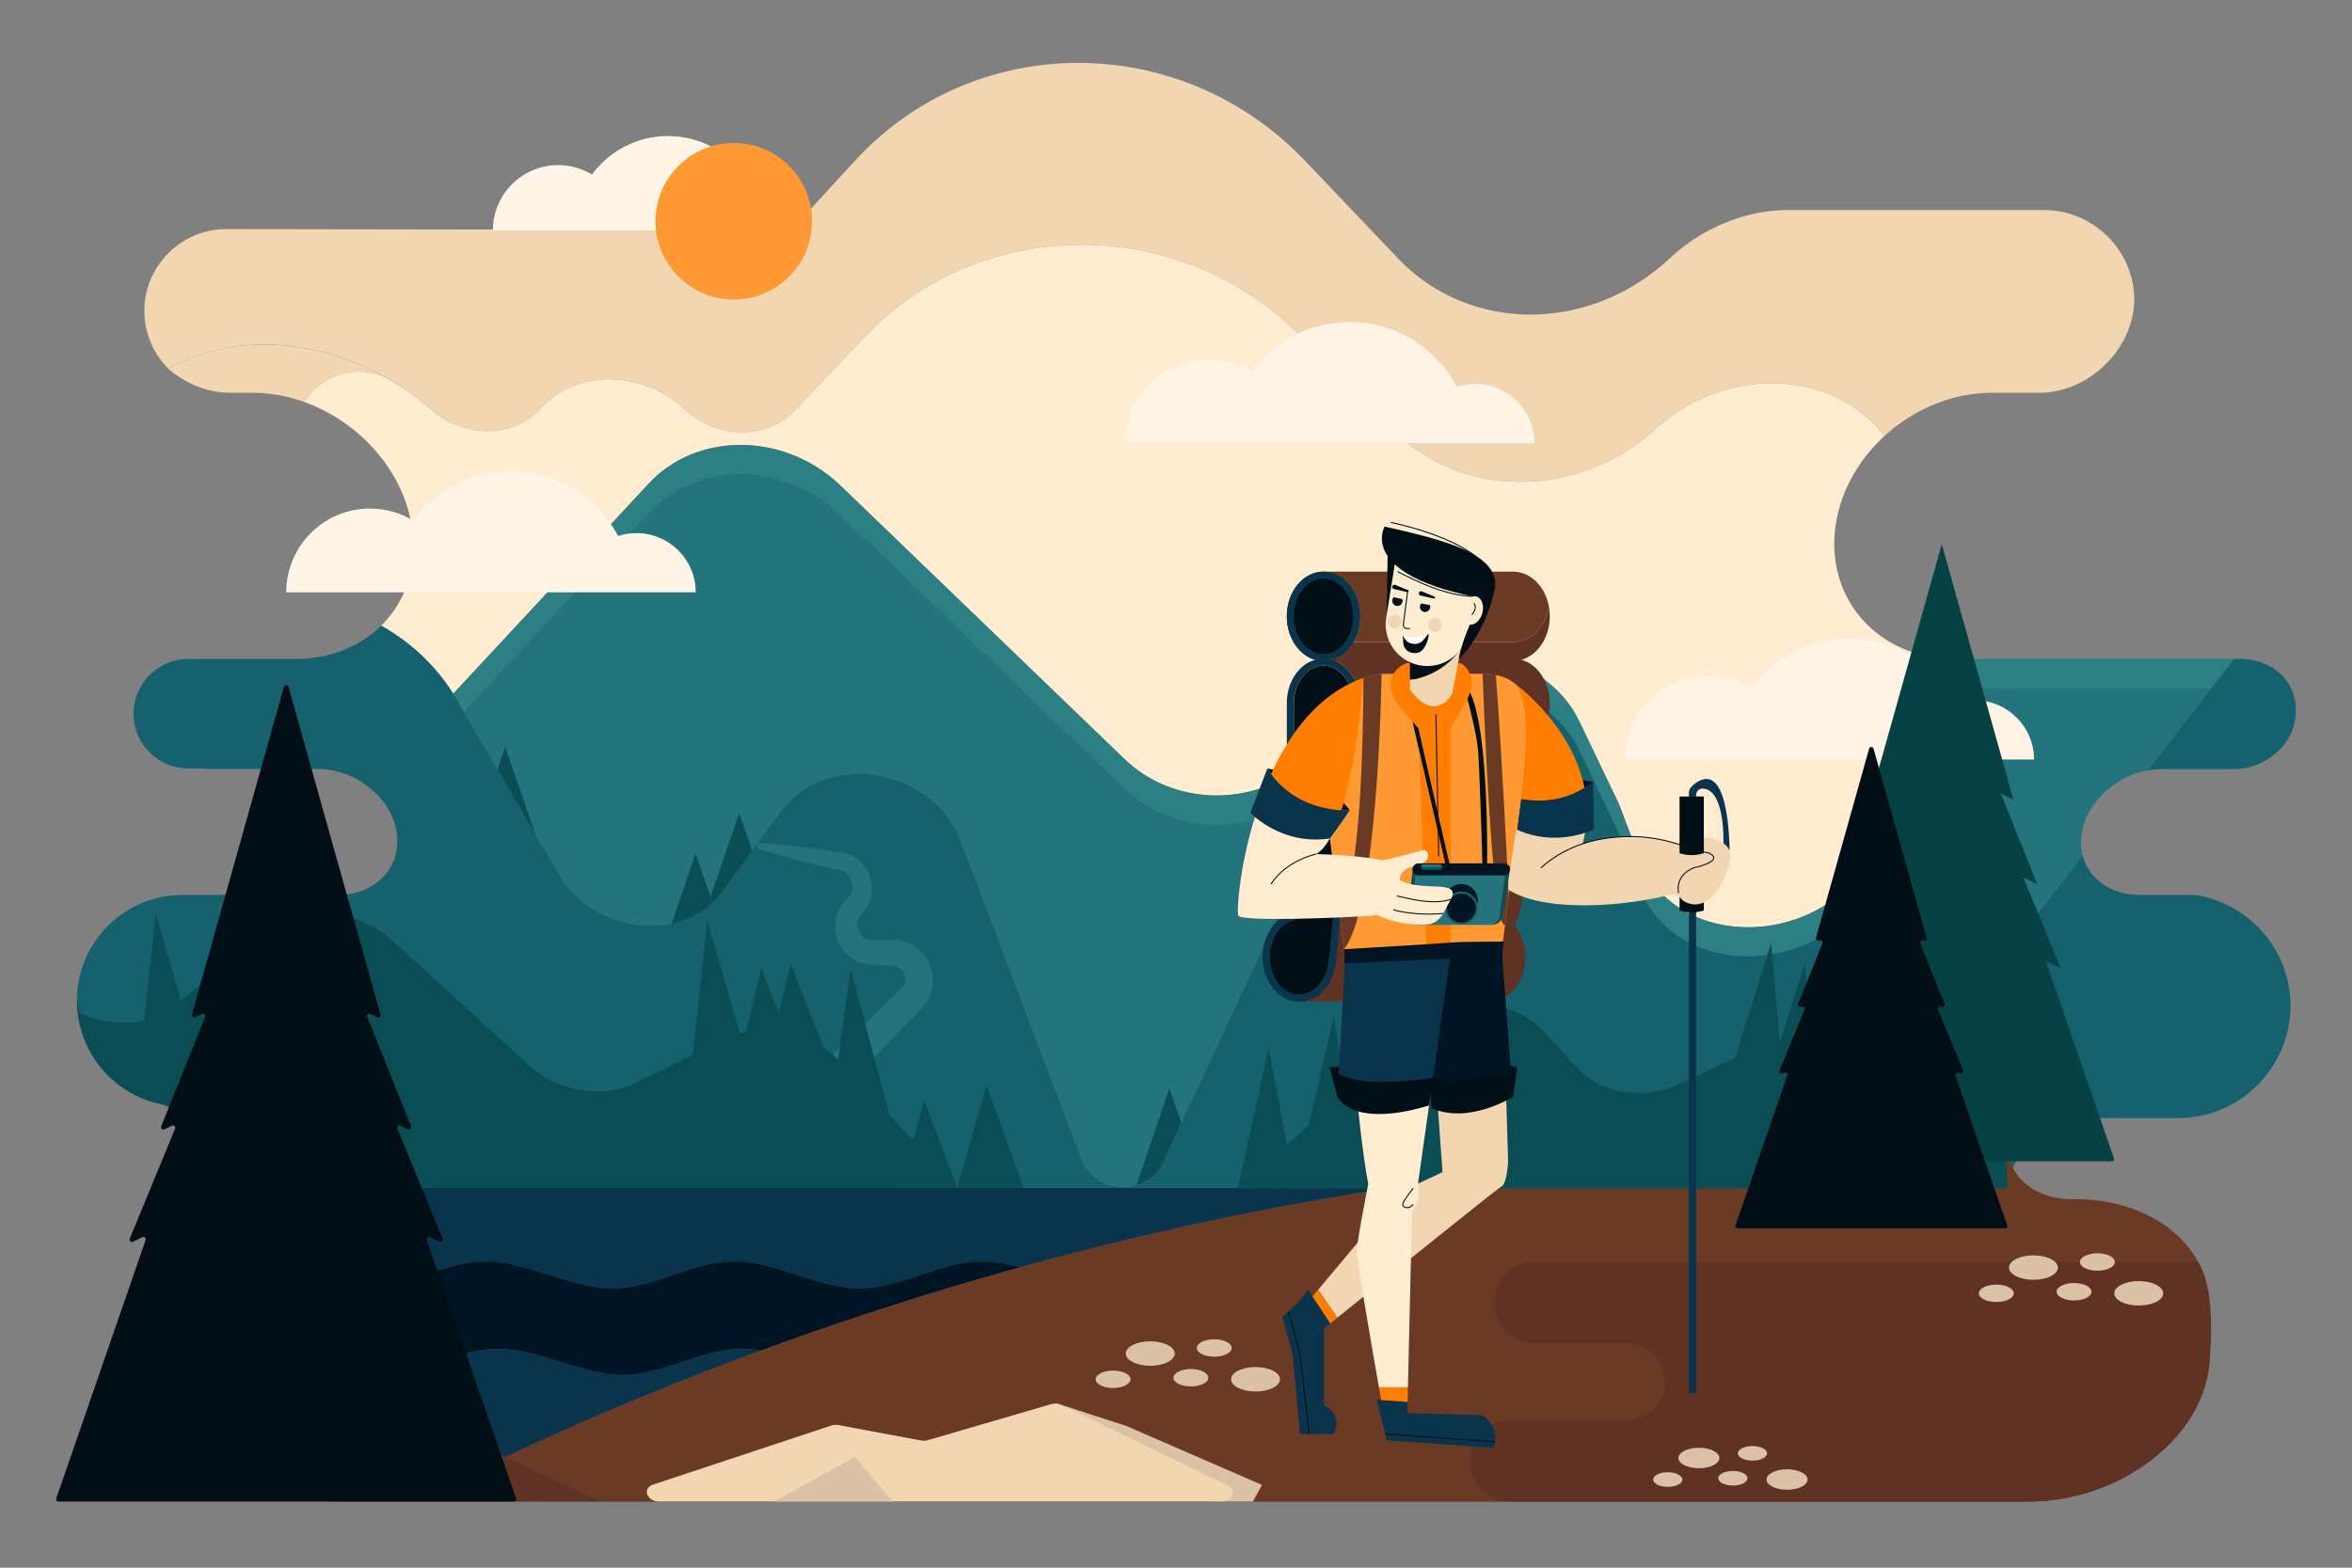 <svg xmlns="http://www.w3.org/2000/svg" viewBox="0 0 2340 1560"><rect x="0" y="0" width="2340" height="1560" fill="#808080" stroke="none"/><style>.st1{fill:#15616d}.st2{fill:#0a334c}.st3{fill:#001524}.st4{fill:none;stroke:#fff;stroke-miterlimit:10}.st5{fill:#f2d5b1}.st6{fill:#ffecd1}.st7{fill:#603223}.st8{fill:#6b3a25}.st9{fill:#dbc2a7}.st10{fill:#0a4d54}.st11{fill:#23747c}.st13{fill:#010e16}.st14{fill:none;stroke:#010e16;stroke-miterlimit:10}.st15{fill:#f93}.st16{fill:#ff7d00}.st17{fill:none}.st20{fill:#fff4e6}</style><path fill="transparent" d="M0 0h2340v1560H0z" id="Background"/><g id="OBJECTS"><g id="Lake"><path class="st1" d="M2195.97 1370.58c-14.9 69.08-94.35 123.61-177.87 123.61H335.79c-41.76 0-82.26-13.51-114.24-35.53-32.3-22.23-56.13-53.29-63.64-88.08-15.35-71.17 43.28-130.44 131.41-130.44h15.32c20.42 0 37.73-6.97 49.21-18.27 7.96-7.82 13.15-17.75 14.66-28.9.46-3.4.59-6.91.34-10.52 0-.16-.02-.31-.03-.47h1015.86c20.16-3.05 40.48-5.92 60.95-8.6 115.42-15.06 235.32-23.81 357.54-23.81h206.65c-4.13 5.68-7.38 11.8-9.56 18.23-1.05 3.07-1.85 6.2-2.38 9.39-.84 5.03-.97 9.92-.45 14.6 3.04 27.84 28.9 48.35 63.91 48.35h3.21c44.07 0 80.96 14.96 104.8 38.94 23.61 23.75 34.24 56.19 26.62 91.5z"/><path class="st2" d="M1384.68 1181.98a3020.4 3020.4 0 00-63.43 10.3c-32.74 5.67-64.98 11.8-96.7 18.32-19.89.02-39.79 6.33-59.65 12.87l-.01.01c-.01 0-.02.01-.03.01-20.61 4.65-40.97 9.45-61.05 14.41h-.02c-30.35 7.47-60.08 15.27-89.16 23.3-12.55-3.43-25.08-5.9-37.53-5.9-41.18 0-80.8 26.86-121.76 26.86-40.95 0-84.16-26.86-125.35-26.86-41.18 0-79.43 26.86-120.37 26.86-40.96 0-85.54-26.86-126.73-26.86-41.18 0-78.06 26.85-119.01 26.85-40.96 0-86.91-26.86-128.1-26.86-7.48 0-14.8.9-21.99 2.36 21.04-11.13 46.78-17.51 75.53-17.51h15.33c10.09 0 19.41-1.7 27.65-4.79 8.43-3.15 15.74-7.75 21.55-13.48 7.96-7.82 13.15-17.75 14.66-28.89.46-3.41.59-6.92.34-10.53 24.11-.15 49.05-.3 74.75-.47h941.08z"/><path class="st3" d="M1014.63 1261.2a3309.127 3309.127 0 00-191.36 59.21c-22.69 7.79-44.82 15.65-66.35 23.55h-.01c-6.34-1.05-12.63-1.67-18.88-1.67-40.44 0-78.05 25.91-118.27 25.91s-83.94-25.91-124.39-25.92c-40.44 0-76.73 25.91-116.95 25.91-30.32 0-63.35-14.69-95.13-21.95h-.02c-.01-.01-.01-.01-.02-.01-27.91-13.36-55.21-26.51-81.37-39.24-9.81-4.76-19.46-9.47-28.92-14.11 9.95-14.23 23.85-26.27 40.83-35.23 7.19-1.46 14.51-2.36 21.99-2.36 41.19 0 87.14 26.86 128.1 26.86 40.95 0 77.83-26.85 119.01-26.85 41.19 0 85.77 26.86 126.73 26.86 40.94 0 79.19-26.86 120.37-26.86 41.19 0 84.4 26.86 125.35 26.86 40.96 0 80.58-26.86 121.76-26.86 12.45 0 24.98 2.47 37.53 5.9z"/><path class="st2" d="M756.91 1343.96c-57.24 21-110.25 42.27-158.69 63.02a3035.571 3035.571 0 00-95.31 42.74c-29.84-13.88-60.59-28.26-91.56-42.81-42.84-20.13-86.11-40.62-128.06-60.67 31.78 7.26 64.81 21.95 95.13 21.95 40.22 0 76.51-25.91 116.95-25.91 40.45.01 84.17 25.92 124.39 25.92s77.83-25.91 118.27-25.91c6.25 0 12.54.62 18.88 1.67zM1224.55 1210.6c-20.11 4.14-40 8.44-59.66 12.87 19.87-6.54 39.77-12.85 59.66-12.87z"/><path class="st4" d="M756.92 1343.96h-.01M283.25 1346.23c.01 0 .01 0 .02.01.01 0 .01 0 .02.01"/></g><g id="SKy"><path class="st5" d="M2123.42 298.06c-.02 2.48-.16 4.99-.42 7.53-.16 1.64-.39 3.3-.66 4.97-5.35 32.77-29.29 60.71-59.18 73.25-.02.02-.04.02-.06.03-10.79 4.51-22.35 7.02-34.1 7.02h-46.71c-38.85 0-76 15.51-104.48 40.39-.87.76-1.75 1.53-2.6 2.32l-6.07-6.78c-27.13-30.24-65.87-45.48-106.38-45.48-40.53 0-82.38 15.24-115.72 45.48-77.35 70.17-193.32 70.17-262.27 0l-90.08-91.66c-120.01-122.09-318.62-122.09-434.39 0l-68.76 72.52c-28.19 29.73-77.16 29.73-109.95 0l-1.19-1.07c-21.49-19.48-48.36-29.28-74.34-29.28s-50.89 9.8-68.49 29.28c-13.46 14.91-32.43 22.32-52.25 22.32s-40.6-7.41-57.71-22.32c-23.5-20.48-49.52-36.04-76.46-46.65-62.87-24.77-130.81-22.6-183.81 6.75-14.66-14.73-23.73-35.01-23.73-57.3 0-44.62 36.4-81.17 80.98-81.38l116.65.18 164.98.26s36.34-30.77 82.6-30.77c23.14 0 47.01 14.78 67.41 30.29 3.17 2.41 67.4 65.25 123.73 8.92l8.19-8.92 62.5-68.05c119.17-129.72 323.95-129.72 447.61 0l64.86 68.05 27.86 29.23c70.91 74.4 190.31 74.4 270.13 0 12.82-11.95 26.86-21.7 41.61-29.23 22.97-11.73 47.58-18.05 71.86-18.92h258.94c42.39 0 78.17 29.73 87.52 69.37.03.1.05.2.08.31a89.38 89.38 0 012.3 19.34z"/><path class="st5" d="M387.47 377.67c-9.1-5.03-19.57-7.9-30.7-7.9-22.88 0-42.93 12.1-54.11 30.25-16.53-5.91-34.06-9.16-51.92-9.16h-21.77c-22.15 0-43.76-8.88-60.83-23.28-.32-.28-.63-.55-.95-.82.02 0 .01-.01.03-.01.88-.49 1.77-.97 2.65-1.45 1.07-.56 2.14-1.12 3.22-1.66.69-.36 1.38-.7 2.07-1.03 1.89-.94 3.79-1.83 5.71-2.68.93-.43 1.86-.83 2.81-1.23.84-.37 1.69-.73 2.55-1.07 2.02-.83 4.06-1.63 6.1-2.39.93-.34 1.87-.67 2.82-1.01.98-.34 1.97-.68 2.95-1.01.97-.32 1.94-.63 2.91-.93.72-.24 1.46-.47 2.19-.68 1.25-.38 2.49-.75 3.75-1.1 1.99-.55 3.99-1.09 6.01-1.58 1.04-.26 2.06-.5 3.09-.74a194.84 194.84 0 0110.73-2.15c2.7-.48 5.42-.88 8.17-1.24.91-.12 1.83-.24 2.74-.34 2.09-.25 4.19-.48 6.29-.66.28-.02.57-.05.85-.07 1.84-.16 3.69-.29 5.54-.39 3.37-.2 6.75-.31 10.15-.35.54-.01 1.09-.02 1.64-.02h1.04c4.39 0 8.81.13 13.24.39 1.72.09 3.47.21 5.2.37 2.63.2 5.27.46 7.92.77 3.69.43 7.39.94 11.08 1.55.4.06.8.13 1.19.19 1.93.34 3.88.68 5.8 1.06 2.12.41 4.25.85 6.36 1.32 2.69.6 5.36 1.24 8.03 1.93 3.57.92 7.13 1.91 10.67 3.01.89.27 1.77.54 2.66.83 2.64.84 5.29 1.72 7.93 2.67 2.64.94 5.27 1.92 7.89 2.95 1.75.69 3.5 1.4 5.24 2.12 1.74.74 3.47 1.48 5.2 2.25a261.164 261.164 0 0125.47 13.06c.13.08.26.15.39.23z"/><path class="st6" d="M1952.74 655.72l-98.95 210.07c-59.96 80.57-189.64 74.42-222.16-10.72l-21.26-55.68c-.39-.76-38.95-81.26-38.95-81.26-36.06-75.32-145.44-88.38-208.09-24.52l-57.69 58.81c-50.02 50.98-135.56 52.35-186.77 3.03L836.46 483.43c-54.12-52.14-139.1-54.44-188.33-5.06L450.87 690.33l-.01-.01c-18.13-29.08-43.1-51.5-71.57-67.73-.04.04-.08.08-.12.11 1.39-1.37 2.75-2.78 4.06-4.22 21.17-23.27 31.88-55.73 26.87-92.04-2.1-15.22-6.78-29.91-13.57-43.64-18.66-37.75-53.25-68.28-93.87-82.78 11.18-18.15 31.23-30.25 54.11-30.25 11.13 0 21.6 2.87 30.7 7.9a411.086 411.086 0 013.63 2.17c.32.19.63.39.95.58a267.031 267.031 0 0135.56 26.16c17.11 14.91 37.89 22.32 57.71 22.32s38.79-7.41 52.25-22.32c17.6-19.48 42.51-29.28 68.49-29.28s52.85 9.8 74.34 29.28l1.19 1.07c32.79 29.73 81.76 29.73 109.95 0l68.76-72.52c115.77-122.09 314.38-122.09 434.39 0l90.08 91.66c68.95 70.17 184.92 70.17 262.27 0 33.34-30.24 75.19-45.48 115.72-45.48 40.51 0 79.25 15.24 106.38 45.48l6.07 6.78c-26.82 24.46-45.25 57.22-49.4 92.87-8.41 72.15 45 129.28 119.09 129.28h7.84z"/></g><g id="Ground"><path class="st7" d="M598.81 1494.19H335.79c-41.76 0-82.26-13.52-114.24-35.53-32.3-22.23-56.13-53.3-63.64-88.09-6.23-28.88-.26-55.83 15.05-77.7 100.11 49.09 221.11 106.18 329.94 156.85 33.39 15.55 65.66 30.51 95.91 44.47z"/><path class="st8" d="M2195.65 1325.22c3.48 14.19 3.75 29.48.32 45.36-14.9 69.08-94.35 123.62-177.87 123.62H598.81c-30.25-13.97-62.52-28.93-95.9-44.48 16.18-7.6 33.08-15.35 50.68-23.22 186.44-83.34 451.57-179.5 767.66-234.22a3020.4 3020.4 0 01124.38-18.9c115.42-15.07 235.32-23.81 357.54-23.81h194.98c.89 4.39 2.38 8.56 4.39 12.47 9.64 18.78 31.42 31.32 58.8 31.32h3.21c44.07 0 80.96 14.96 104.8 38.95 7.06 7.11 12.97 14.99 17.56 23.5 10.78 19.92 14.4 43.25 9.06 67.99-.1.47-.21.95-.32 1.42z"/><path class="st7" d="M2195.97 1370.58c-14.9 69.08-94.35 123.62-177.87 123.62h-516.64c-21.14 0-38.27-17.13-38.27-38.27v-4.39c0-21.14 17.13-38.27 38.27-38.27h116.61c21.13 0 38.26-17.13 38.26-38.26v-.01c0-21.13-17.13-38.26-38.26-38.26h-92.27c-21.14 0-38.27-17.13-38.27-38.27v-4.39c0-21.14 17.13-38.27 38.27-38.27h661.11c18.86 29.61 12.49 98.89 9.06 114.77z"/><ellipse class="st9" cx="1144.39" cy="1346.92" rx="24.32" ry="12.16"/><ellipse class="st9" cx="1249.14" cy="1372.52" rx="24.32" ry="12.16"/><ellipse class="st9" cx="1184.79" cy="1370.97" rx="17.34" ry="8.67"/><ellipse class="st9" cx="1107.45" cy="1372.52" rx="17.34" ry="8.67"/><ellipse class="st9" cx="1208.03" cy="1341.36" rx="17.34" ry="8.67"/><g><ellipse class="st9" cx="2023.07" cy="1261.37" rx="24.32" ry="12.16"/><ellipse class="st9" cx="2127.82" cy="1286.97" rx="24.32" ry="12.16"/><ellipse class="st9" cx="2063.47" cy="1285.42" rx="17.34" ry="8.67"/><ellipse class="st9" cx="1986.13" cy="1286.97" rx="17.34" ry="8.67"/><ellipse class="st9" cx="2086.71" cy="1255.81" rx="17.34" ry="8.67"/></g><g><ellipse class="st9" cx="1690.21" cy="1450.86" rx="20.37" ry="10.18"/><ellipse class="st9" cx="1777.93" cy="1472.29" rx="20.37" ry="10.18"/><ellipse class="st9" cx="1724.04" cy="1470.99" rx="14.52" ry="7.26"/><ellipse class="st9" cx="1659.28" cy="1472.29" rx="14.52" ry="7.26"/><ellipse class="st9" cx="1743.5" cy="1446.2" rx="14.52" ry="7.26"/></g><g><path class="st9" d="M1255.52 1477.66l-9.02 16.55h-34.01l-156.72-96.29 65.02 21.13z"/><path class="st5" d="M649.55 1477.38l177.75-58.93c2.06-.68 4.37-.82 6.61-.41l82.72 15.43c2.09.39 4.25.29 6.21-.28l123.41-36.05c3.12-.91 6.62-.63 9.52.78l165.44 80.09c9.45 4.57 5.27 16.19-5.79 16.19h-559.9c-12.01 0-16.75-13.25-5.97-16.82z"/><path class="st9" d="M850.71 1449.73l-80.5 44.49h118.03z"/></g></g><g id="Mountains"><path class="st10" d="M981.4 1080.09l-28.97 101.89h65.9zM919.53 1094.46l-23.87 87.52H952.43zM846.18 968.51l-19.54 143.76H884.27zM1326.98 1011.61l-32.71 141.11h57.11z"/><path class="st10" d="M1356.35 1011.61l-33.53 141.11h57.11zM1262.28 1042.56l-30.74 139.42H1288.31zM1762.1 937.99l-45.43 145.17h57.91z"/><path class="st10" d="M1795.73 958.77l-46.19 144.02h57.69zM1991.27 1041.92l-50.86 139.45H1997.18zM703.56 916.15l-15.69 146.39h58.15zM186.21 897.34l-29.25 134.46H215.47zM821.36 990.86l-22.13 92.3h58.29z"/><path class="st10" d="M757.23 963.49l-21.57 92.13H793.89zM81.78 1014.93c.18.54.36 1.09.55 1.63-.07-.19-.13-.39-.2-.58-.11-.35-.23-.7-.35-1.05zM91.39 1036.55c.3.53.6 1.06.92 1.59-.31-.51-.61-1.03-.91-1.55 0-.01-.01-.03-.01-.04zM96.54 1044.88c.29.43.58.85.87 1.28-.05-.07-.09-.13-.14-.19-.25-.37-.49-.73-.73-1.09zM1231.53 1182.45l179.06-159c35.98-31.95 94.29-30.82 124.81 2.41l33.66 36.64c23.99 26.12 66.98 32.57 103.13 15.54l63.47-29.9c31.52-14.85 68.41-12.34 92.92 6.28l168.42 128-765.47.03z"/><g><path class="st11" d="M1536.23 704.81l-43.01 48.41c-10.48 11.78-25.39 17.75-40 17.75-13.33 0-26.46-4.96-35.81-15.04-9.36-10.09-22.59-15.12-36.02-15.12-14 0-28.18 5.48-38.35 16.33l-186.97 401.1c-6.09 13.05-20.37 22.14-36.77 22.77-.55.02-1.11.03-1.66.03-18.57.14-35.1-10.52-40.87-25.74L955.81 836.43c-27.16-71.57-131.55-90.32-177.83-30.74-.54.7-1.07 1.41-1.6 2.13l-58.24 79.71c-37.59 51.46-126.93 42.12-161.66-17.09l-95.3-162.51 186.95-200.88c49.23-49.38 134.21-47.08 188.33 5.06l149.21 143.72 63.93 61.58 69.27 66.72c51.21 49.32 136.75 47.95 186.76-3.02l57.7-58.82c48.2-49.12 124.06-52.73 172.9-17.48zM2282.2 721.57c-6.58 24.42-32.24 43.61-58.78 43.61h-71.85c-2.4 0-4.79.11-7.17.33-1.07.1-2.12.21-3.18.36-1.28.17-2.55.36-3.82.6-.04.01-.06.01-.1.02-.58.1-1.15.21-1.74.34-1.14.22-2.27.48-3.4.76-.02 0-.06.01-.08.02l-1.73.45c-.57.16-1.14.32-1.7.5-.97.27-1.95.58-2.9.91-.28.09-.55.17-.81.27-.37.12-.74.26-1.12.4-.73.27-1.46.53-2.18.82-.71.27-1.43.57-2.13.86l-.03.03c-.67.27-1.33.56-1.99.86-.75.34-1.49.69-2.23 1.04-.45.22-.9.44-1.34.68-.03.01-.04.02-.06.03-.69.34-1.36.7-2.03 1.06-.01.01-.03.02-.04.02-.66.36-1.3.71-1.94 1.09-.03.02-.07.04-.11.06-.68.39-1.35.79-2.01 1.2-.55.33-1.08.68-1.62 1.02-.4.26-.79.51-1.18.78-.22.13-.43.28-.66.44-.5.34-1.01.69-1.51 1.06-.46.31-.89.62-1.32.94a.55.55 0 01-.09.07c-.29.21-.58.43-.86.65-.46.35-.92.7-1.38 1.07-14.51 11.51-24.95 27.33-27.9 44.69-.25 1.5-.45 3-.58 4.48-.04.44-.08.87-.1 1.3-.02.09-.02.17-.02.24-.04.47-.06.94-.07 1.4-.02.49-.04.98-.04 1.46 0 .38 0 .76-.01 1.14.01.01 0 .03 0 .04 0 .59.02 1.18.04 1.75.03.44.04.87.08 1.31.02.54.07 1.1.12 1.64.02.11.02.21.04.31.03.3.07.6.1.9.05.48.13.97.2 1.45.07.47.14.95.22 1.43.02.08.03.17.05.25.15.78.3 1.54.48 2.32.11.43.22.88.33 1.31l-93.22 121.06c-20.53 26.67-62.95 29.33-80 5.03l-52.1-74.23c2.45-2.79 4.8-5.7 7.06-8.73l98.95-210.07h275.36c18.71 0 34.22 7.14 44.14 18.62 4.62 5.34 8.01 11.62 9.96 18.55z"/><path d="M2282.87 718.75c-.2.95-.42 1.89-.67 2.82-1.95-6.93-5.34-13.21-9.96-18.55-9.92-11.48-25.43-18.62-44.14-18.62l-275.36 1-98.95 209.07c-59.96 80.57-189.64 74.42-222.16-10.71l-21.26-55.69c-.39-.76-38.95-81.26-38.95-81.26-36.06-75.32-145.44-88.37-208.09-24.52l-57.7 58.82c-50.01 50.97-135.55 52.34-186.76 3.02l-69.27-66.72-63.93-61.58-149.21-143.72c-54.12-52.14-139.1-54.44-188.33-5.06L379.59 795.6c-.42-.52-.85-1.03-1.29-1.54-.3-.34-.59-.68-.9-1.01-.39-.45-.79-.88-1.21-1.32-.39-.43-.81-.87-1.23-1.3-.41-.42-.83-.84-1.26-1.24 0-.01-.02-.03-.04-.04-.41-.42-.83-.81-1.27-1.22l-.02-.02c-.33-.31-.66-.61-.99-.91-.29-.26-.58-.51-.86-.77-.33-.29-.66-.59-1.01-.87-.2-.17-.4-.35-.6-.51-.21-.17-.41-.33-.61-.5-.46-.39-.94-.77-1.41-1.13-.48-.38-.96-.75-1.44-1.11l282.68-303.74c49.23-49.38 134.21-47.08 188.33 5.06l149.21 143.72 63.93 61.58 69.27 66.72c51.21 49.32 136.75 47.95 186.76-3.02l57.7-58.82c62.65-63.85 172.03-50.8 208.09 24.52 0 0 38.56 80.5 38.95 81.26l21.26 55.69c32.52 85.13 162.2 91.28 222.16 10.71l98.95-210.07h275.36c18.71 0 34.22 7.14 44.14 18.62 9.88 11.43 14.18 27.16 10.63 44.41z" fill="#2c8084"/><g><path class="st10" d="M1163.43 1083.16l-32.71 95.87h65.94zM735.4 809.09l-32.71 95.87h65.94zM502.64 743.3l-32.7 95.87h65.94z"/><path class="st10" d="M691.93 849.4l-32.71 95.88h65.94z"/><g><path class="st1" d="M2282.87 718.74c-5.29 25.75-31.9 46.44-59.45 46.44h-71.85c-4.77 0-9.51.44-14.17 1.29l85.28-110.75h5.42c18.71 0 34.22 7.13 44.14 18.61 9.88 11.44 14.18 27.16 10.63 44.41zM2278.78 1000.92c0 61.42-50.26 111.67-111.68 111.67h-82.53c-20.95 0-41.21 7.32-56.95 19.1-.61.46-1.22.93-1.82 1.4-.58.46-1.14.92-1.7 1.38-.38.31-.77.63-1.14.96-.4.34-.79.67-1.17 1.02-.13.11-.26.23-.39.35l-.33.3c-.41.37-.82.75-1.23 1.14-.02.01-.03.02-.05.04-.82.77-1.63 1.56-2.41 2.37-.28.28-.55.57-.83.86-.33.35-.67.71-.99 1.06-.41.44-.81.89-1.2 1.34l-.47.53a67.1 67.1 0 00-1.3 1.56c-.07.08-.14.16-.21.25-.07.08-.14.17-.21.25-.13.16-.26.32-.38.48-.67.85-1.33 1.72-1.97 2.59h-206.65c-53.47 0-106.5 1.68-158.9 4.82-48.66 2.92-96.78 7.11-144.22 12.4-10.94 1.22-21.85 2.5-32.73 3.84-7.24.89-14.48 1.81-21.69 2.75-20.47 2.68-40.79 5.55-60.95 8.6H368.82c-.01-.15-.02-.3-.04-.45 0-.09-.01-.19-.02-.28 0-.03-.01-.06-.01-.09-.03-.32-.06-.64-.1-.96-.05-.5-.11-1-.18-1.5s-.15-1-.23-1.51c-5.83-35.47-44.6-64.6-86.52-64.6h-56.2c-34.04 0-67.29-11.92-93.71-31.32-.66-.48-1.31-.97-1.96-1.47-.19-.14-.37-.29-.56-.43a132.325 132.325 0 01-4.21-3.33c-.32-.26-.64-.52-.95-.79-.51-.42-1.02-.84-1.52-1.28-.33-.28-.65-.57-.98-.85-.69-.6-1.37-1.21-2.05-1.82-.16-.14-.32-.29-.48-.44a.304.304 0 00-.07-.05l-.79-.73c-.23-.22-.46-.44-.7-.66-.4-.37-.79-.74-1.18-1.11l-.08-.08c-.36-.34-.73-.69-1.08-1.04-.32-.31-.64-.63-.96-.95-1.4-1.39-2.76-2.8-4.1-4.23-.4-.43-.8-.87-1.2-1.32-.03-.04-.07-.07-.1-.11-.42-.46-.83-.93-1.25-1.4l42.87-46.07c-21.78 7.19-47.62 4.95-70.72-5.2-.18-.65-.34-1.31-.49-1.96a100.364 100.364 0 01-1.85-9.98c-.12-.88-.23-1.76-.32-2.64-.1-.87-.18-1.75-.25-2.62-.04-.51-.08-1.02-.11-1.53v-.03c3.23-52.3 44.66-94.24 96.73-98.29.02-.01.04-.01.06-.01.36-.03.72-.05 1.08-.07h.06c.87-.05 1.74-.1 2.61-.13.84-.04 1.68-.06 2.53-.08 1.1-.03 2.2-.04 3.31-.04h152.88c18.76 0 34.69-6.86 45.31-17.99 1.39-1.45 2.68-2.98 3.88-4.58.16-.2.31-.41.46-.62.2-.26.39-.53.57-.8.3-.42.59-.85.87-1.28.27-.42.54-.84.8-1.26.18-.3.36-.59.54-.9.03-.05.06-.1.1-.16.19-.33.38-.67.56-1.01.18-.31.35-.63.52-.95.21-.41.42-.82.61-1.23.23-.46.45-.93.66-1.4.22-.48.43-.96.63-1.45v-.02c.41-.98.78-1.97 1.12-2.97.15-.42.29-.85.42-1.28.13-.4.24-.8.36-1.21 0-.01.01-.02.01-.03 0-.02.01-.03.01-.05.09-.31.18-.63.26-.94.1-.39.2-.77.29-1.16.02-.1.05-.2.07-.3.08-.36.16-.73.23-1.09.02-.08.04-.16.05-.24.03-.17.07-.33.1-.49.03-.16.07-.32.09-.49.05-.23.09-.47.13-.71.07-.43.14-.86.2-1.29.05-.34.09-.69.13-1.03.11-.89.2-1.78.26-2.67.02-.24.04-.49.05-.73 0-.07.01-.14.01-.21l.03-.7c.02-.29.03-.57.03-.86.08-3.2-.12-6.48-.62-9.83-.08-.57-.17-1.13-.28-1.7l-.06-.34c-.07-.37-.14-.74-.22-1.11-.02-.08-.03-.17-.05-.25-.04-.23-.09-.46-.15-.69-.09-.46-.2-.91-.31-1.36-.1-.45-.21-.88-.33-1.32-.14-.54-.29-1.09-.46-1.63-.07-.26-.15-.51-.23-.76-.07-.24-.15-.48-.22-.72-.02-.06-.04-.13-.07-.2-.19-.57-.38-1.14-.58-1.7-.15-.42-.3-.84-.46-1.25-.04-.11-.08-.21-.12-.31-.09-.24-.18-.48-.28-.71-.23-.59-.47-1.18-.73-1.75-.1-.24-.2-.48-.31-.72-.02-.05-.04-.09-.06-.13-.17-.38-.34-.77-.53-1.14-.12-.27-.26-.54-.39-.81-.42-.88-.87-1.76-1.34-2.62-.21-.39-.42-.78-.65-1.17-.44-.79-.9-1.57-1.38-2.34-.39-.63-.78-1.25-1.19-1.86-.04-.07-.08-.14-.13-.21-.02-.03-.04-.05-.05-.08l-.72-1.05c-.29-.43-.59-.86-.91-1.28-.42-.59-.86-1.18-1.3-1.75-.2-.27-.41-.54-.62-.8-.33-.42-.66-.84-1-1.24-4.09-4.99-8.86-9.53-14.14-13.49-13.99-10.5-31.54-16.93-49.73-16.93H209.63c-.55 0-1.1-.01-1.65-.03-.27 0-.53-.01-.8-.02-.35-.01-.69-.02-1.04-.05a56.994 56.994 0 01-2.73-.2c-.55-.05-1.11-.11-1.66-.18h-14.33c-30.09 0-54.49-24.4-54.49-54.49 0-15.05 6.1-28.67 15.96-38.53 9.86-9.86 23.49-15.96 38.53-15.96h106.34c1.09 0 2.17-.01 3.25-.04 2.15-.04 4.28-.14 6.4-.29 1.06-.07 2.11-.15 3.16-.25.83-.07 1.65-.16 2.47-.25.38-.04.75-.08 1.11-.13.73-.08 1.46-.17 2.19-.27.27-.03.54-.07.81-.11.82-.12 1.64-.24 2.45-.37.75-.12 1.48-.24 2.21-.38.62-.1 1.24-.22 1.85-.34.69-.13 1.38-.27 2.06-.41l.28-.06c.9-.19 1.79-.39 2.68-.6.83-.19 1.66-.4 2.48-.61.36-.09.72-.18 1.08-.28.91-.24 1.81-.49 2.7-.75.53-.15 1.06-.31 1.58-.47.1-.03.2-.06.29-.09.45-.13.89-.27 1.33-.42 1.56-.49 3.09-1.02 4.61-1.58.35-.12.71-.25 1.06-.39 3.41-1.28 6.73-2.7 9.94-4.26.33-.16.65-.32.97-.48.69-.34 1.38-.69 2.07-1.06.76-.38 1.52-.79 2.27-1.22.44-.23.87-.47 1.3-.73.47-.25.94-.52 1.4-.8.21-.12.43-.24.64-.38.71-.41 1.42-.84 2.11-1.28.12-.07.24-.15.35-.23.58-.36 1.16-.73 1.73-1.11.44-.29.88-.58 1.31-.88.67-.44 1.33-.9 1.98-1.37.59-.41 1.17-.84 1.75-1.27.22-.15.43-.31.65-.49.52-.38 1.03-.77 1.54-1.18.28-.2.55-.42.83-.65.47-.37.94-.75 1.41-1.15a9 9 0 00.77-.64c.38-.3.76-.62 1.13-.96.4-.33.79-.67 1.18-1.02 1.38-1.22 2.72-2.47 4.03-3.77.04-.03.08-.07.12-.11 28.47 16.23 53.44 38.65 71.57 67.73l.01.01 10.31 17.6 95.3 162.51c34.73 59.21 124.07 68.55 161.66 17.09l58.24-79.71c.53-.72 1.06-1.43 1.6-2.13 46.28-59.58 150.67-40.83 177.83 30.74l120.96 318.87c5.77 15.22 22.3 25.88 40.87 25.74.55 0 1.11-.01 1.66-.03 16.4-.63 30.68-9.72 36.77-22.77l186.97-401.1c10.17-10.85 24.35-16.33 38.35-16.33 13.43 0 26.66 5.03 36.02 15.12 9.35 10.08 22.48 15.04 35.81 15.04 14.61 0 29.52-5.97 40-17.75l43.01-48.41c14.65 10.56 26.87 24.63 35.19 42 0 0 38.56 80.5 38.95 81.26l21.26 55.69c31.3 81.93 152.58 90.71 215.1 19.44l52.1 74.23c17.05 24.3 59.47 21.64 80-5.03l93.22-121.06.24.88.09.33.09.33c.01.04.03.07.04.11v.01c.02.04.03.08.04.13.01.03.02.06.03.1.04.18.1.35.17.53.01.04.02.08.04.11.06.26.15.5.24.75.03.09.06.18.09.26.1.3.2.6.31.89.11.32.22.63.35.94.12.31.24.62.37.93.01.01.01.02.01.03.26.65.54 1.3.85 1.94.25.53.49 1.05.76 1.56.03.07.07.15.11.22.04.08.08.15.12.22.02.05.05.11.09.17.01.04.03.07.05.11l.09.15c.17.34.35.65.53.98v.01c.18.32.36.64.57.96v.01c.06.1.11.2.17.29.09.16.19.32.29.48.13.21.27.42.4.63.18.31.39.61.59.9v.01c.24.35.48.71.74 1.06.16.23.32.46.49.69.2.29.41.56.63.84l.08.11c.1.13.2.24.29.37.06.08.13.16.2.24.05.07.11.14.17.21.12.17.26.33.39.49.1.11.2.22.29.33.01.01.01.02.02.03.34.41.69.82 1.06 1.21.17.19.34.38.52.57.06.06.12.13.18.19.06.07.12.13.17.19.24.27.49.52.74.77.02.02.05.05.07.06l.57.57c.36.36.74.72 1.11 1.06.09.09.19.18.28.26.27.24.54.48.81.71.19.17.38.33.58.49.03.03.05.06.08.08.05.04.09.07.13.1.07.05.13.11.2.16.48.4.97.79 1.46 1.16l.08.08c.44.33.88.66 1.34.98l.33.24c.08.06.17.12.26.18.24.16.47.33.71.49.11.07.22.14.33.22.2.14.41.28.62.41.31.21.63.41.96.6h.01c.26.16.51.32.77.47h.01c.02.03.04.04.06.05.03.02.07.04.1.06l.06.03c.02.01.04.03.06.04l.48.27c.24.13.47.26.71.4.1.06.19.11.28.16l.39.21c.13.07.27.14.4.21.21.12.43.23.65.34.35.18.7.35 1.04.52.35.16.7.33 1.06.5.25.12.5.23.75.33.59.26 1.2.52 1.81.76.05.02.11.05.16.07.33.14.68.27 1.02.4.48.19.96.36 1.46.53.46.17.93.33 1.42.48.02.01.04.01.06.02.98.32 1.98.61 2.99.89l.49.12c.05.01.09.02.13.03.63.16 1.26.32 1.9.46l.64.15c.47.11.93.19 1.4.29.53.1 1.06.2 1.6.29.54.09 1.07.17 1.62.25.02 0 .05.01.08.01.25.04.51.08.77.11.13.02.25.03.38.05h.06c.21.03.42.06.63.08.2.03.42.05.63.07l.91.09c.13.02.25.03.37.04.06 0 .11.01.17.01.18.02.36.03.54.04.2.02.4.04.6.05.43.03.86.06 1.3.08.37.02.75.04 1.13.05.41.02.83.03 1.24.04.27.01.54.01.81.01.28.01.55.01.83.01h50.58c1.84 0 3.65.04 5.45.11.01-.01.03 0 .04 0h.04c23.67 3.81 44.92 15.11 61.21 31.41 17.44 17.43 29.16 40.54 32.09 66.22v.03c.48 4.14.72 8.35.72 12.62zM303.41 655.39z"/><path class="st11" d="M756.32 838.94c6.41.32 12.78.91 19.14 1.48 6.35.64 12.7 1.3 19.03 2.09 6.34.73 12.65 1.58 18.96 2.46 6.31.88 12.6 1.83 18.89 2.81l-1.59-.15c4.12-.1 8.39.49 12.45 1.87 4.07 1.38 7.9 3.54 11.2 6.31 6.63 5.54 11.11 13.41 12.59 21.97.74 4.28.73 8.75-.11 13.12-.84 4.36-2.52 8.6-4.88 12.36a38.185 38.185 0 01-3.96 5.27l-.55.6-.28.3-.14.16c-.17.2-.35.38-.5.59-.32.39-.63.79-.9 1.2a15.665 15.665 0 00-2.33 5.17c-.89 3.59-.37 7.59 1.38 10.97 1.74 3.39 4.59 5.96 7.8 7.19 1.62.62 3.33.96 5.18.98.23 0 .46.01.7 0l.92-.02 2.4-.07 4.81-.12 9.62-.23 1.2-.03H889c1.15.02 2.31.09 3.48.21 2.33.24 4.67.69 6.97 1.36 4.6 1.33 9 3.54 12.82 6.47 3.83 2.92 7.09 6.52 9.62 10.55 5.07 8.04 7.34 17.89 5.89 27.63-.71 4.85-2.35 9.62-4.78 13.87-1.21 2.13-2.6 4.14-4.13 5.99-.75.91-1.6 1.84-2.36 2.63l-1.67 1.73-13.34 13.87-26.79 27.62-13.4 13.81-13.48 13.72c-6.05 6.16-15.94 6.25-22.1.2-6.16-6.05-6.25-15.94-.2-22.1l.2-.2 13.72-13.48 13.81-13.4 27.62-26.79 13.87-13.34 1.73-1.67c.36-.35.61-.59.9-.9.54-.59 1.02-1.21 1.43-1.84.83-1.27 1.38-2.64 1.69-4.12.62-2.94.12-6.41-1.48-9.32-1.6-2.93-4.11-5.12-7.15-6.21-.77-.27-1.58-.49-2.43-.63-.43-.07-.87-.12-1.31-.16l-.76-.04-1.2-.03-9.62-.23-4.81-.12-2.4-.07-1.48-.05c-.57-.02-1.14-.06-1.71-.11-4.56-.37-9.17-1.57-13.41-3.57-4.24-2.01-8.08-4.8-11.25-8.14-3.18-3.34-5.71-7.2-7.51-11.35-3.61-8.27-4.27-17.86-1.51-26.59 1.37-4.35 3.55-8.42 6.33-11.88.69-.87 1.42-1.7 2.17-2.5.37-.41.76-.78 1.15-1.16l.7-.67c.74-.71 1.4-1.47 1.99-2.27 2.35-3.17 3.44-7.14 3.02-11.28-.4-4.13-2.36-8.25-5.4-11.16-3.03-2.94-7.07-4.66-11.65-4.86l-1.15-.05-.44-.1c-6.21-1.41-12.41-2.84-18.6-4.34-6.19-1.51-12.37-3.04-18.53-4.7-6.17-1.6-12.32-3.32-18.46-5.06-6.13-1.81-12.26-3.61-18.34-5.67a2.97 2.97 0 01-1.85-3.76c.4-1.29 1.63-2.08 2.91-2.02z"/></g></g><g><path class="st10" d="M981.4 1080.23l-28.97 101.9h65.9zM919.53 1094.6l-23.87 87.53H952.43zM846.18 963.64l-19.54 143.75H884.27zM1326.98 1011.75l-32.71 141.11h57.11z"/><path class="st10" d="M1356.35 1011.75l-33.53 141.11h57.11zM1262.28 1042.7l-30.74 139.42H1288.31zM1762.1 938.13l-45.43 145.17h57.91z"/><path class="st10" d="M1795.73 958.92l-46.19 144.02h57.69zM1991.27 1042.06l-50.86 139.46H1997.18zM703.56 916.3l-15.69 146.38h58.15zM154.86 908.91l-15.68 146.39h58.15zM786.52 958.92l-22.12 92.29h58.29z"/><path class="st10" d="M757.23 963.64l-21.57 92.13H793.89z"/><path class="st10" d="M952.43 1181.98H368.82c-.12-1.57-.31-3.18-.58-4.79-5.83-35.47-44.6-64.6-86.52-64.6h-56.2c-21.53 0-42.74-4.77-62.1-13.19-.2-.04-.4-.07-.6-.11-21.48-3.89-40.68-14.31-55.49-29.12-19.04-19.04-30.82-45.35-30.82-74.41 0-2.21.07-4.4.21-6.58.31 4.85 1 9.79 2.08 14.8.29 1.32.59 2.62.94 3.93 23.1 10.15 48.94 12.39 70.72 5.2 7.79-2.56 15.06-6.33 21.51-11.37l29.66-23.18 68.45-53.49c32.58-25.46 86.29-20.28 121.16 11.62L526.03 1060c29.05 26.57 73.37 33.81 106.64 17.48l90.59-44.45c35.5-17.43 82.19-8.57 109.48 20.69l119.69 128.26z"/><path class="st10" d="M952.43 1182.12H368.82c-.12-1.57-.31-3.17-.58-4.78-5.83-35.47-44.6-64.6-86.52-64.6h-56.2c-21.75 0-43.18-4.87-62.7-13.45.2.04.4.07.6.11 19.36 8.42 40.57 13.19 62.1 13.19h56.2c41.92 0 80.69 29.13 86.52 64.6.27 1.61.46 3.22.58 4.79H952.3l.13.14zM1231.53 1182.6l179.06-159c35.98-31.95 94.29-30.82 124.81 2.41l33.66 36.64c23.99 26.12 66.98 32.57 103.13 15.54l63.47-29.9c31.52-14.85 68.41-12.34 92.92 6.28l168.42 128-765.47.03z"/></g></g></g><g id="Character"><path class="st5" d="M1500.43 1156.15s-1.22 22.03-6.68 24.62c-4.54 2.15-122.9 97.84-163.22 130.48l-19.1-27.88 81.42-97.09 42.3-19.92-15.74-217.53 74.7-3.26 6.32 210.58z"/><path class="st2" d="M1687.49 899.99v486.24h-7.2V898.99c2.22.7 4.64 1.11 7.2 1z"/><path class="st8" d="M1541.04 603.83c-3.56 19.99-18.15 34.96-35.62 34.96h-158.88c4.16-7.22 6.6-16.02 6.6-25.51 0-3.25-.29-6.41-.83-9.46-3.55-19.99-18.15-34.97-35.61-34.97h188.72c17.47 0 32.07 14.98 35.62 34.98z"/><path class="st7" d="M1541.87 613.29c0 24.54-16.32 44.43-36.45 44.43H1316.7c12.34 0 23.25-7.48 29.84-18.93h158.88c17.47 0 32.06-14.97 35.62-34.96.54 3.05.83 6.21.83 9.46z"/><path class="st13" d="M1353.14 613.28c0 24.55-16.32 44.44-36.44 44.44h-.01c-20.13-.01-36.43-19.89-36.43-44.44 0-24.54 16.3-44.42 36.43-44.43h.01c20.12 0 36.44 19.89 36.44 44.43z"/><path class="st2" d="M1316.7 575.85c16.23 0 29.44 16.79 29.44 37.43s-13.21 37.44-29.45 37.44c-16.23-.01-29.43-16.8-29.43-37.44 0-20.63 13.2-37.42 29.43-37.43h.01zm0-7h-.01c-20.13.01-36.43 19.89-36.43 44.43 0 24.55 16.3 44.43 36.43 44.44h.01c20.12 0 36.44-19.89 36.44-44.44 0-24.54-16.32-44.43-36.44-44.43z"/><path class="st7" d="M1517.78 952.37c0 24.54-16.32 44.43-36.45 44.43H1292.6v-6.99h.01c14.09 0 25.9-12.65 28.76-29.49.4-2.26.62-4.59.66-6.98.17.03.34.06.51.08l2.07-22.31 2.16-23.18h154.56c20.13 0 36.45 19.89 36.45 44.44z"/><path class="st13" d="M1346.14 699.5l-.16 1.73-.67 7.17-.01.03-.07.8-3.19 34.36-15.27 164.34-2.16 23.18-2.07 22.31c-.17-.02-.34-.05-.51-.08-.04 2.39-.26 4.72-.66 6.98-2.86 16.84-14.67 29.49-28.76 29.49h-.01c-16.24-.01-29.43-16.8-29.43-37.44 0-15.73 7.67-29.22 18.5-34.75 2.12-1.08 4.36-1.86 6.68-2.29-.43-2.26-.74-4.57-.91-6.94-.12-1.55-.18-3.12-.18-4.71V699.81c0-20.64 13.2-37.43 29.43-37.44h.01c16.15 0 29.31 16.63 29.44 37.13z"/><path class="st7" d="M1541.87 699.81c0 8.45-1.93 16.35-5.29 23.07l-22.13 172.85c-4.18 32.73-26.77 57.27-53.91 58.58l-131.64 6.38 20.11-216.45 3.19-34.36.01-.03.74-7.97.19-2.07c0-24.55-16.32-44.44-36.44-44.44h188.72c20.13 0 36.45 19.89 36.45 44.44z"/><path class="st2" d="M1325.05 656.55h-.01a30.12 30.12 0 00-8.34-1.18h-.01c-2.88 0-5.66.41-8.34 1.18h-.01c-16.1 4.6-28.08 22.21-28.08 43.26v203.87c0 2.28.11 4.52.33 6.73-14.22 6.06-24.42 22.56-24.42 41.96 0 24.54 16.31 44.44 36.44 44.44.31 0 .63 0 .94-.01 17.36-.54 31.72-15.9 34.86-36.09.16-.01.33-.01.49-.02l4.9-52.76 15.21-163.69 3.19-34.36.01-.03.74-7.97.19-2.07c0-21.05-11.99-38.67-28.09-43.26zm20.93 44.68l-.67 7.17-.01.03-.07.8-3.19 34.36-15.27 164.34-2.16 23.18-2.07 22.31c-.17-.02-.34-.05-.51-.08-.04 2.39-.26 4.72-.66 6.98-2.86 16.84-14.67 29.49-28.76 29.49h-.01c-16.24-.01-29.43-16.8-29.43-37.44 0-15.73 7.67-29.22 18.5-34.75 2.12-1.08 4.36-1.86 6.68-2.29-.43-2.26-.74-4.57-.91-6.94-.12-1.55-.18-3.12-.18-4.71V699.81c0-20.64 13.2-37.43 29.43-37.44h.01c16.15 0 29.31 16.63 29.44 37.13l-.16 1.73z"/><path class="st3" d="M1353.14 699.81a54.592 54.592 0 01-.93 10.04l.74-7.97.19-2.07z"/><path class="st13" d="M1584.9 778.07a90.413 90.413 0 01-8.54 6c-.5-2.58-1.08-5.11-1.74-7.61 6.38.79 10.28 1.61 10.28 1.61z"/><path class="st14" d="M1493.75 789.43c6.4-4.41 13.64-7.56 21.18-9.76 21.9-6.42 46.27-4.87 59.69-3.21"/><path class="st13" d="M1402.7 629.57c1.25 2.56 2.68 4.97 4.26 7.23l-4.26-7.23z"/><path class="st15" d="M1520.44 741.09l-6.96 54.09-3.95 30.63-15.42 119.76-155.83 6.8-1.01-7.84-.1-.78-25.21-195.86c-4.23-32.78 15.33-62.57 44.46-73.22a67.865 67.865 0 0118.07-3.94c1.82-.15 3.67-.22 5.53-.22h95.03c41.38 0 50.67 29.54 45.39 70.58z"/><path class="st16" d="M1400.15 659.82c-11.44 3.28-18.41 14.83-15.98 26.48a38.377 38.377 0 008.63 17.36l18.26 20.96 8.34 224.21 24.01-1.05V724.61l15.05-26.28c.85-1.49 1.6-3.03 2.25-4.62l1.9-4.67c4.36-10.73.41-23.05-9.38-29.23h-53.08z"/><path class="st13" d="M1342.82 806.26s-3.12.29-8.27.06c-15.19-.67-47.98-5.82-69.97-36a91.92 91.92 0 01-3.73-5.53s57.99 8.1 81.97 41.47z"/><path class="st16" d="M1356.43 674.66s-5.48 79.07-21.88 131.66c-15.19-.67-47.98-5.82-69.97-36 19.11-41.82 48.28-80.52 91.85-95.66zM1576.36 784.07c-16.67 10.31-33.66 13.03-47.85 12.66a93.78 93.78 0 01-4.54-.23c-.75-.05-1.5-.11-2.23-.19-.73-.06-1.45-.14-2.16-.23-.71-.08-1.41-.17-2.09-.27-.7-.09-1.38-.19-2.05-.3-.6-.09-1.19-.19-1.77-.3-.07-.01-.13-.02-.19-.03-.15-.03-.3-.05-.45-.08.68-5.12 1.32-10.27 1.9-15.43 5-43.91 5.96-89.32-9.69-100.86 1.02.59 54.16 38.82 69.38 97.65.66 2.5 1.24 5.03 1.74 7.61zM1330.53 1311.25c-2.75 2.23-5.14 4.16-7.11 5.76l-17.73-26.8 5.74-6.84 19.1 27.88z"/><path class="st2" d="M1487.81 1431.94c0 3-.85 6.07-2.73 8.89l-105.35-7.53-10.1-40.53 4.47.33 26.31 1.93-.26 11.22 71.89 1.94c9.37.13 15.77 15.45 15.77 23.75z"/><path class="st16" d="M1400.75 1380.5l-.34 14.54-26.31-1.93c-.7-3.97-1.44-8.19-2.21-12.61h28.86z"/><path class="st6" d="M1443.41 947.78l-32.35 227.81v16.68l-6.27 15.72-4.04 172.51h-28.86c-8.95-51.07-22.22-128.05-22.11-134.93.16-10.37 11.5-67.39 11.5-67.39-11.66-59.61-23-225.81-23-225.81l105.13-4.59z"/><path class="st2" d="M1342.82 806.26c-10.05 15.22-19.73 28.08-19.73 28.08h-.01c-37.64 5.69-64.44-12.76-74.59-21.34-2.95-2.49-4.49-4.15-4.49-4.15l16.85-44.06a91.92 91.92 0 003.73 5.53c21.99 30.18 54.78 35.33 69.97 36 5.15.23 8.27-.06 8.27-.06zM1585.88 825.23s-3.27 1.69-8.95 3.56c-13.12 4.3-39.1 9.55-67.4-2.98l3.95-30.63c.06.01.12.02.19.03.58.11 1.17.21 1.77.3.67.11 1.35.21 2.05.3.68.1 1.38.19 2.09.27.71.09 1.43.17 2.16.23.73.08 1.48.14 2.23.19 1.48.11 2.99.19 4.54.23 14.19.37 31.18-2.35 47.85-12.66 2.86-1.77 5.71-3.76 8.54-6l.98 47.16z"/><path class="st3" d="M1494.11 945.56l11.13 145.76s-40.83 24.82-80.88 11.47l-7.76-153.84 77.51-3.39z"/><path class="st2" d="M1338.28 952.37l-7.75 138.95s9.86 30.85 91.29 8.51l21.59-152.05-105.13 4.59z"/><path class="st13" d="M1330.53 1091.32l-7.71-29.38s11.9 15.04 50.14 14.69c38.25-.35 53.19-4.53 53.19-4.53l-4.33 27.72c0 .01-69.77 24.47-91.29-8.5z"/><path class="st13" d="M1424.37 1102.79l-1.2-15.15 2.99-15.54s13.81 11.44 77.12-6.53l6.26-3.63-4.29 29.38c-.01 0-43.23 27.81-80.88 11.47zM1454.91 637.71l-1.45 7.58c-6.54 9.95-18.73 22.61-40.47 29.37-3.71 1.15-7.13 1.7-10.29 1.74v-46.83l52.21 8.14z"/><path class="st5" d="M1453.46 645.29l-8.53 44.61c-4.28 9.16-13.46 13.75-20.31 12.87-11.41-1.49-21.92-16.43-21.92-16.43v-9.94c3.16-.04 6.58-.59 10.29-1.74 21.74-6.76 33.93-19.42 40.47-29.37z"/><path class="st13" d="M1380.53 553.33l-.95 58.44 55.24-26.02z"/><path class="st6" d="M1413.44 662.25c-22.61-3.65-37.98-24.93-34.34-47.55l9.68-60 81.88 13.21-9.68 60c-3.64 22.61-24.93 37.98-47.54 34.34z"/><path class="st13" d="M1377.58 524s-26.91 45.7 87.41 69.46c0 0 6.58 8.08-2.55 28.1-9.14 20.02-11.03 34.46-11.03 34.46s25.18-22.82 35.36-68.25c8.23-36.75-51.95-50.83-109.19-63.77z"/><ellipse transform="rotate(-74.823 1465.035 607.419)" class="st6" cx="1464.99" cy="607.4" rx="14.43" ry="10.13"/><path class="st14" d="M1400.64 587.19l-4.51 34.64s.15 4.88 6.57 3.48"/><path class="st13" d="M1411.9 589.44c-.7 1.25 0 2.82 1.39 3.15l13.15 3.07c1.27.3 1.86-1.52.65-2.02l-12.48-5.15a2.152 2.152 0 00-2.71.95zM1385.45 582.99c-.7 1.25 0 2.82 1.39 3.15l13.15 3.07c1.27.3 1.86-1.52.65-2.02l-12.48-5.15a2.17 2.17 0 00-2.71.95zM1395.38 597.87c0 2.82-2.28 5.09-5.09 5.09-2.82 0-5.1-2.28-5.1-5.09 0-1.37.53-2.6 1.41-3.52l8.46 1.76c.21.55.32 1.15.32 1.76zM1422.89 603.91c0 2.82-2.29 5.1-5.1 5.1-2.82 0-5.1-2.29-5.1-5.1 0-1.34.51-2.55 1.37-3.47l8.54 1.78c.19.53.29 1.09.29 1.69z"/><path class="st17" d="M1421.54 600.44l-8.55-1.78"/><path class="st13" d="M1420.98 631c-13.21 7.1-22.22 3.11-25.28 1.25l.36 7.16c.17 3.32 1.72 6.51 4.44 8.42 2.68 1.89 6.08 2.45 9.78 1.78 8.98-1.61 12.33-19.48 10.7-18.61z"/><path class="st17" d="M1396.74 595.28l-8.47-1.76"/><path d="M1420.98 630c-2.77 4.91-6.5 9.74-10.7 10.5-6.81 1.23-12.58-1.73-14.8-9.38 2.83 1.79 11.97 6.16 25.5-1.12z" fill="#fffcf8"/><path class="st2" d="M1329.59 1416.25c0 3.19-.82 6.44-2.55 9.44l-.75 1.3h-32.88l-7.29-79.05-10.37-37.58c19.92-16.2 25.41-26.99 25.41-26.99l4.53 6.84 17.73 26.8h-.01c-3.96 3.21-6.19 5.02-6.19 5.02v76.46c7.75 2.86 12.37 10.15 12.37 17.76z"/><path class="st14" d="M1377.77 1426.99l109.79 7.72M1281.84 1305.19l10.99 39.55 9.84 82.25"/><circle class="st5" cx="1427.75" cy="621.84" r="6.76"/><circle class="st5" cx="1387.6" cy="618.53" r="6.76"/><path class="st14" d="M1428.59 710.88l2.76 141.39"/><path class="st17" d="M1453.46 645.29c5.28-8.02 6.9-14.28 6.9-14.28"/><path class="st14" d="M1466.27 600.44s4.49 3.62-1.9 11.33"/><path class="st8" d="M1475.05 670.51s9 257.94 22.34 249.61l3.69-28.66s-7.44-153.67-13.01-220.95h-13.02zM1374.49 670.73c-.11 7.97-3.28 228.95-37.22 273.8l-.1-.78-4.49-35.19s23.12-18.72 23.74-233.89a67.865 67.865 0 0118.07-3.94z"/><path class="st10" d="M1404.81 907.68c-.65 6.76 4.22 12.64 10.46 12.64h-3.18c-6.8 0-12.1-5.88-11.38-12.64l4.83-43.02 45.99-.26-42.28.26-4.44 43.02zM1502.48 864.11l-6.98 46.47c-.84 5.6-5.66 9.74-11.32 9.74h-2.63c5.2 0 9.63-4.14 10.4-9.74l6.42-46.45 4.11-.02z"/><path class="st11" d="M1498.37 864.13l-6.42 46.45c-.77 5.6-5.2 9.74-10.4 9.74h-66.28c-6.24 0-11.11-5.88-10.46-12.64l4.44-43.02 42.28-.26 46.84-.27zM1489.84 864.11v.02l-46.84.27z"/><path class="st3" d="M1470.31 896.18c0 1.29-.15 2.55-.44 3.76-1.69-7.26-8.21-12.67-15.98-12.67-7.78 0-14.3 5.41-15.99 12.67a16.12 16.12 0 01-.44-3.76c0-9.07 7.35-16.42 16.43-16.42 9.07 0 16.42 7.35 16.42 16.42z"/><path class="st1" d="M1470.31 903.7c0 9.07-7.35 16.42-16.42 16.42-9.08 0-16.43-7.35-16.43-16.42 0-1.29.15-2.55.44-3.76 1.69-7.26 8.21-12.67 15.99-12.67 7.77 0 14.29 5.41 15.98 12.67.29 1.21.44 2.47.44 3.76z"/><path class="st3" d="M1468.34 903.7c0 7.98-6.47 14.44-14.44 14.44-7.99 0-14.45-6.47-14.45-14.44 0-1.13.13-2.24.39-3.31 1.49-6.39 7.22-11.15 14.07-11.15 6.84 0 12.57 4.76 14.06 11.15.24 1.06.37 2.17.37 3.31z"/><path class="st6" d="M1444.28 893.28h-.01c-2.78 5.23-5.58 10.46-8.37 15.69-.11.2-.22.4-.32.6-2.83 5.19-9.67 10.14-15.18 10.4-12.9.68-25.75-.89-37.97-4.6-4.49-1.35-8.89-3-13.18-4.92-1.59.39-3.24.65-4.95.78-31.03 2.2-127.86 6.04-132.18 0-2.05-2.88.83-47.77 16.37-98.23 10.15 8.58 36.95 27.03 74.59 21.34-4.08 7.24-8.62 12.68-13.64 15.55 0 0 35.86.52 65.23 5.87l.09.02c4.68.85 40.73-10.19 41.83-9.98 3.6 1.21 4.81 3.71 3.99 7.64-2.21 10.58-27.08 4.68-28 22.27 20.66 12.2 59.75-.85 51.7 17.57z"/><path class="st14" d="M1443.42 894.89c-16.97 5.92-41.23-.53-50.25-2.6-2.15-.5-3.38-.83-3.38-.83M1435.9 908.97c-25.42 2.38-44.61-2.21-48.81-3.34-.57-.15-.86-.24-.86-.24"/><path class="st3" d="M1496.5 871.09h-85.22c-3.29 0-5.98-2.69-5.98-5.98 0-3.29 2.69-5.98 5.98-5.98h85.22c3.29 0 5.98 2.69 5.98 5.98 0 3.28-2.69 5.98-5.98 5.98z"/><path class="st10" d="M1434.42 861.63v2.5c0 .83-.69 1.52-1.52 1.52h-17.41c-.8 0-1.45-.62-1.51-1.4-.01-.04-.01-.08-.01-.12v-2.5h20.45z"/><path class="st10" d="M1413.98 864.25h-.01v-.12c0 .04 0 .08.01.12z"/><path class="st11" d="M1432.9 863.15h-17.41c-.83 0-1.52-.68-1.52-1.52 0-.83.68-1.52 1.52-1.52h17.41a1.52 1.52 0 110 3.04z"/><path class="st13" d="M1479.43 864.19s2.76-134.7-16.83-175.14l-2.7 6.48s8.66 31.92 10.4 48.99c1.74 17.08 4.74 121.12 4.74 121.12h4.52M1439.44 865.65h3.98l-32.36-141.04-5.76-6.61zM1322.82 1061.94l9.37-.36-.39 6.95c-8.01-1.7-8.98-6.59-8.98-6.59zM1695.13 906.02l-2.23.6a37.826 37.826 0 01-19.7 0l-2.23-.6v-66.8h24.15v66.8zM1509.53 1061.94l-6.65-1.57.4 5.2z"/><path class="st5" d="M1713.77 876.89c-8.91 17.4-18.28 22.77-26.28 23.1-2.56.11-4.98-.3-7.2-1-1.44-.45-2.79-1.02-4.04-1.65-1.11-.56-1.96-1.27-2.72-2.02-3.13-3.11-4.76-6.92-16.78-3.86-35.45 9.03-117.09 18.02-155.69-5.84-2.38-1.47 2.44-27.26 7.56-60.22 28.65 13.05 55.05 7.74 68.31 3.39-.59 3.55-1.35 7.16-2.29 10.81-.02.11-.05.23-.08.34 0 0 .17-.18.55-.49 17.55-5.75 35.16-7.31 50.41-6.98.06.01.12.01.18.01 10.79.92 23.72 2.84 39.17 6.22 1.37.3 2.77.24 4.17-.05 2.21-.45 4.41-1.48 6.45-2.55 1.39-.73 2.98-1.4 4.8-1.94 2.09-.63 4.48-1.08 7.2-1.25 3.29-.22 7.07-.03 11.38.73 24.62 4.36 28.51 16.67 14.9 43.25z"/><path class="st2" d="M1720.85 846.43s-2.42-5.07-6.24-7.21c0 0 2.18-53.03-20.35-54.56-3.67-.25-6.77 2.72-6.77 6.39v71.79c-2.72.17-5.11.62-7.2 1.25v-74.91c0-2.5 1.02-4.89 2.81-6.63 8.79-8.54 35.31-26.59 37.75 63.88z"/><path d="M1679.85 849.13c.62 1.04 16.83-4.78 23.9 2.08s-18.28 12.28-18.28 12.28c-20.09 7.78-15.41 25.23-15.41 25.23" fill="#f2d5b1" stroke="#010e16" stroke-miterlimit="10"/><path class="st13" d="M1695.13 849.02l-2.23.6a37.826 37.826 0 01-19.7 0l-2.23-.6V792.6h24.15v56.42z"/><path class="st14" d="M1383.69 519.86s66.98 13.01 92.68 41.33M1390.28 568.85c.75-.56 40.98 23.86 74.71 24.6M1264.58 879.76s12.28-21.91 44.86-29.87M1533.07 863.64c12.92-11.68 27.22-19.27 41.57-24.04.15-.05.31-.1.47-.15 17.55-5.75 35.16-7.31 50.41-6.98.06.01.12.01.18.01 21.22.49 37.1 5.58 42.59 7.12 1.27.35 4.52 1.54 4.52 1.54"/><path class="st3" d="M1337.92 958.77l-.65-14.24s95.46-5.51 105.73-6.54 52.98-1.05 52.98-1.05l-1.42 14.48-156.64 7.35z"/><path class="st14" d="M1405.93 1182.45s-10.41 13.23-10.41 15.94c0 2.72 5.28 6.13 10.41 0"/></g><g id="Clouds"><path class="st20" d="M1467.59 381.99c-6.36 0-12.49 1.01-18.23 2.88-20.17-38.32-60.37-64.44-106.68-64.44-39.84 0-75.17 19.34-97.1 49.14-12.58-7.62-27.33-12-43.11-12-46.05 0-83.37 37.33-83.37 83.37h407.44c0-32.56-26.39-58.95-58.95-58.95zM761.95 183.33c-4.96 0-9.73.79-14.21 2.24-15.72-29.86-47.04-50.22-83.13-50.22-31.05 0-58.58 15.07-75.67 38.29-9.8-5.94-21.3-9.35-33.59-9.35-35.89 0-64.97 29.09-64.97 64.97h317.5c.01-25.37-20.55-45.93-45.93-45.93zM633.24 530.48c-6.36 0-12.49 1.01-18.23 2.88-20.17-38.32-60.37-64.44-106.68-64.44-39.84 0-75.17 19.34-97.1 49.14-12.58-7.62-27.33-12-43.11-12-46.05 0-83.37 37.33-83.37 83.37h407.44c0-32.56-26.39-58.95-58.95-58.95zM1964.73 696.84c-6.36 0-12.49 1.01-18.23 2.88-20.17-38.32-60.37-64.44-106.68-64.44-39.84 0-75.17 19.34-97.1 49.14-12.58-7.62-27.33-12-43.11-12-46.05 0-83.37 37.33-83.37 83.37h407.44c0-32.56-26.39-58.95-58.95-58.95z"/><circle class="st15" cx="730.02" cy="220.18" r="77.88"/></g><g id="Pine_Trees"><path class="st13" d="M427.87 1231.08l9.32 4.62c1.95.96 4.05-1 3.22-3.01l-45.11-109.54c-.83-2.01 1.27-3.97 3.22-3.01l7.32 3.63c1.94.96 4.03-.98 3.23-2.99l-43.66-108.84c-.8-2.01 1.29-3.95 3.23-2.99l6.56 3.25c1.83.91 3.86-.78 3.31-2.75l-91.5-326.05c-.64-2.29-3.89-2.29-4.53 0l-91.5 326.05c-.55 1.96 1.48 3.65 3.31 2.75l6.56-3.25c1.94-.96 4.03.98 3.23 2.99l-43.66 108.84c-.8 2.01 1.29 3.95 3.23 2.99l7.32-3.63c1.95-.96 4.05 1 3.22 3.01l-45.11 109.54c-.83 2.01 1.28 3.97 3.22 3.01l9.32-4.62c1.89-.93 3.96.89 3.27 2.88l-88.88 257.11c-.53 1.53.61 3.12 2.22 3.12h453c1.62 0 2.75-1.59 2.22-3.12l-88.88-257.11c-.66-1.99 1.42-3.81 3.3-2.88z"/><path d="M2035.31 956.37l15.05 7.45-37.39-90.81 13.83 6.85-36.18-90.19 12.62 6.25-71.39-254.37-71.39 254.37 12.62-6.25-36.18 90.19 13.83-6.85-37.4 90.81 15.05-7.45-68.86 199.21h341.71c1.44 0 2.45-1.42 1.98-2.77l-67.9-196.44z" fill="#064144"/><path class="st13" d="M1948.51 1067.36l1.45.72c1.89.94 3.93-.97 3.13-2.92l-24.93-60.52c-.8-1.95 1.24-3.86 3.13-2.92l.13.06c1.88.93 3.92-.95 3.14-2.9l-24.13-60.15c-.78-1.95 1.26-3.83 3.14-2.9 1.77.88 3.75-.76 3.22-2.67l-52.82-188.2c-.62-2.22-3.78-2.22-4.4 0l-52.82 188.2c-.54 1.91 1.44 3.55 3.22 2.67 1.88-.93 3.92.95 3.14 2.9l-24.13 60.15c-.78 1.95 1.26 3.83 3.14 2.9l.13-.06c1.89-.94 3.93.97 3.13 2.92l-24.93 60.52c-.8 1.95 1.24 3.86 3.13 2.92l1.45-.72c1.83-.91 3.84.86 3.18 2.8l-51.54 149.1c-.51 1.48.59 3.03 2.16 3.03h265.9c1.57 0 2.67-1.55 2.16-3.03l-51.54-149.1c-.68-1.93 1.33-3.7 3.16-2.8z"/></g></g></svg>
